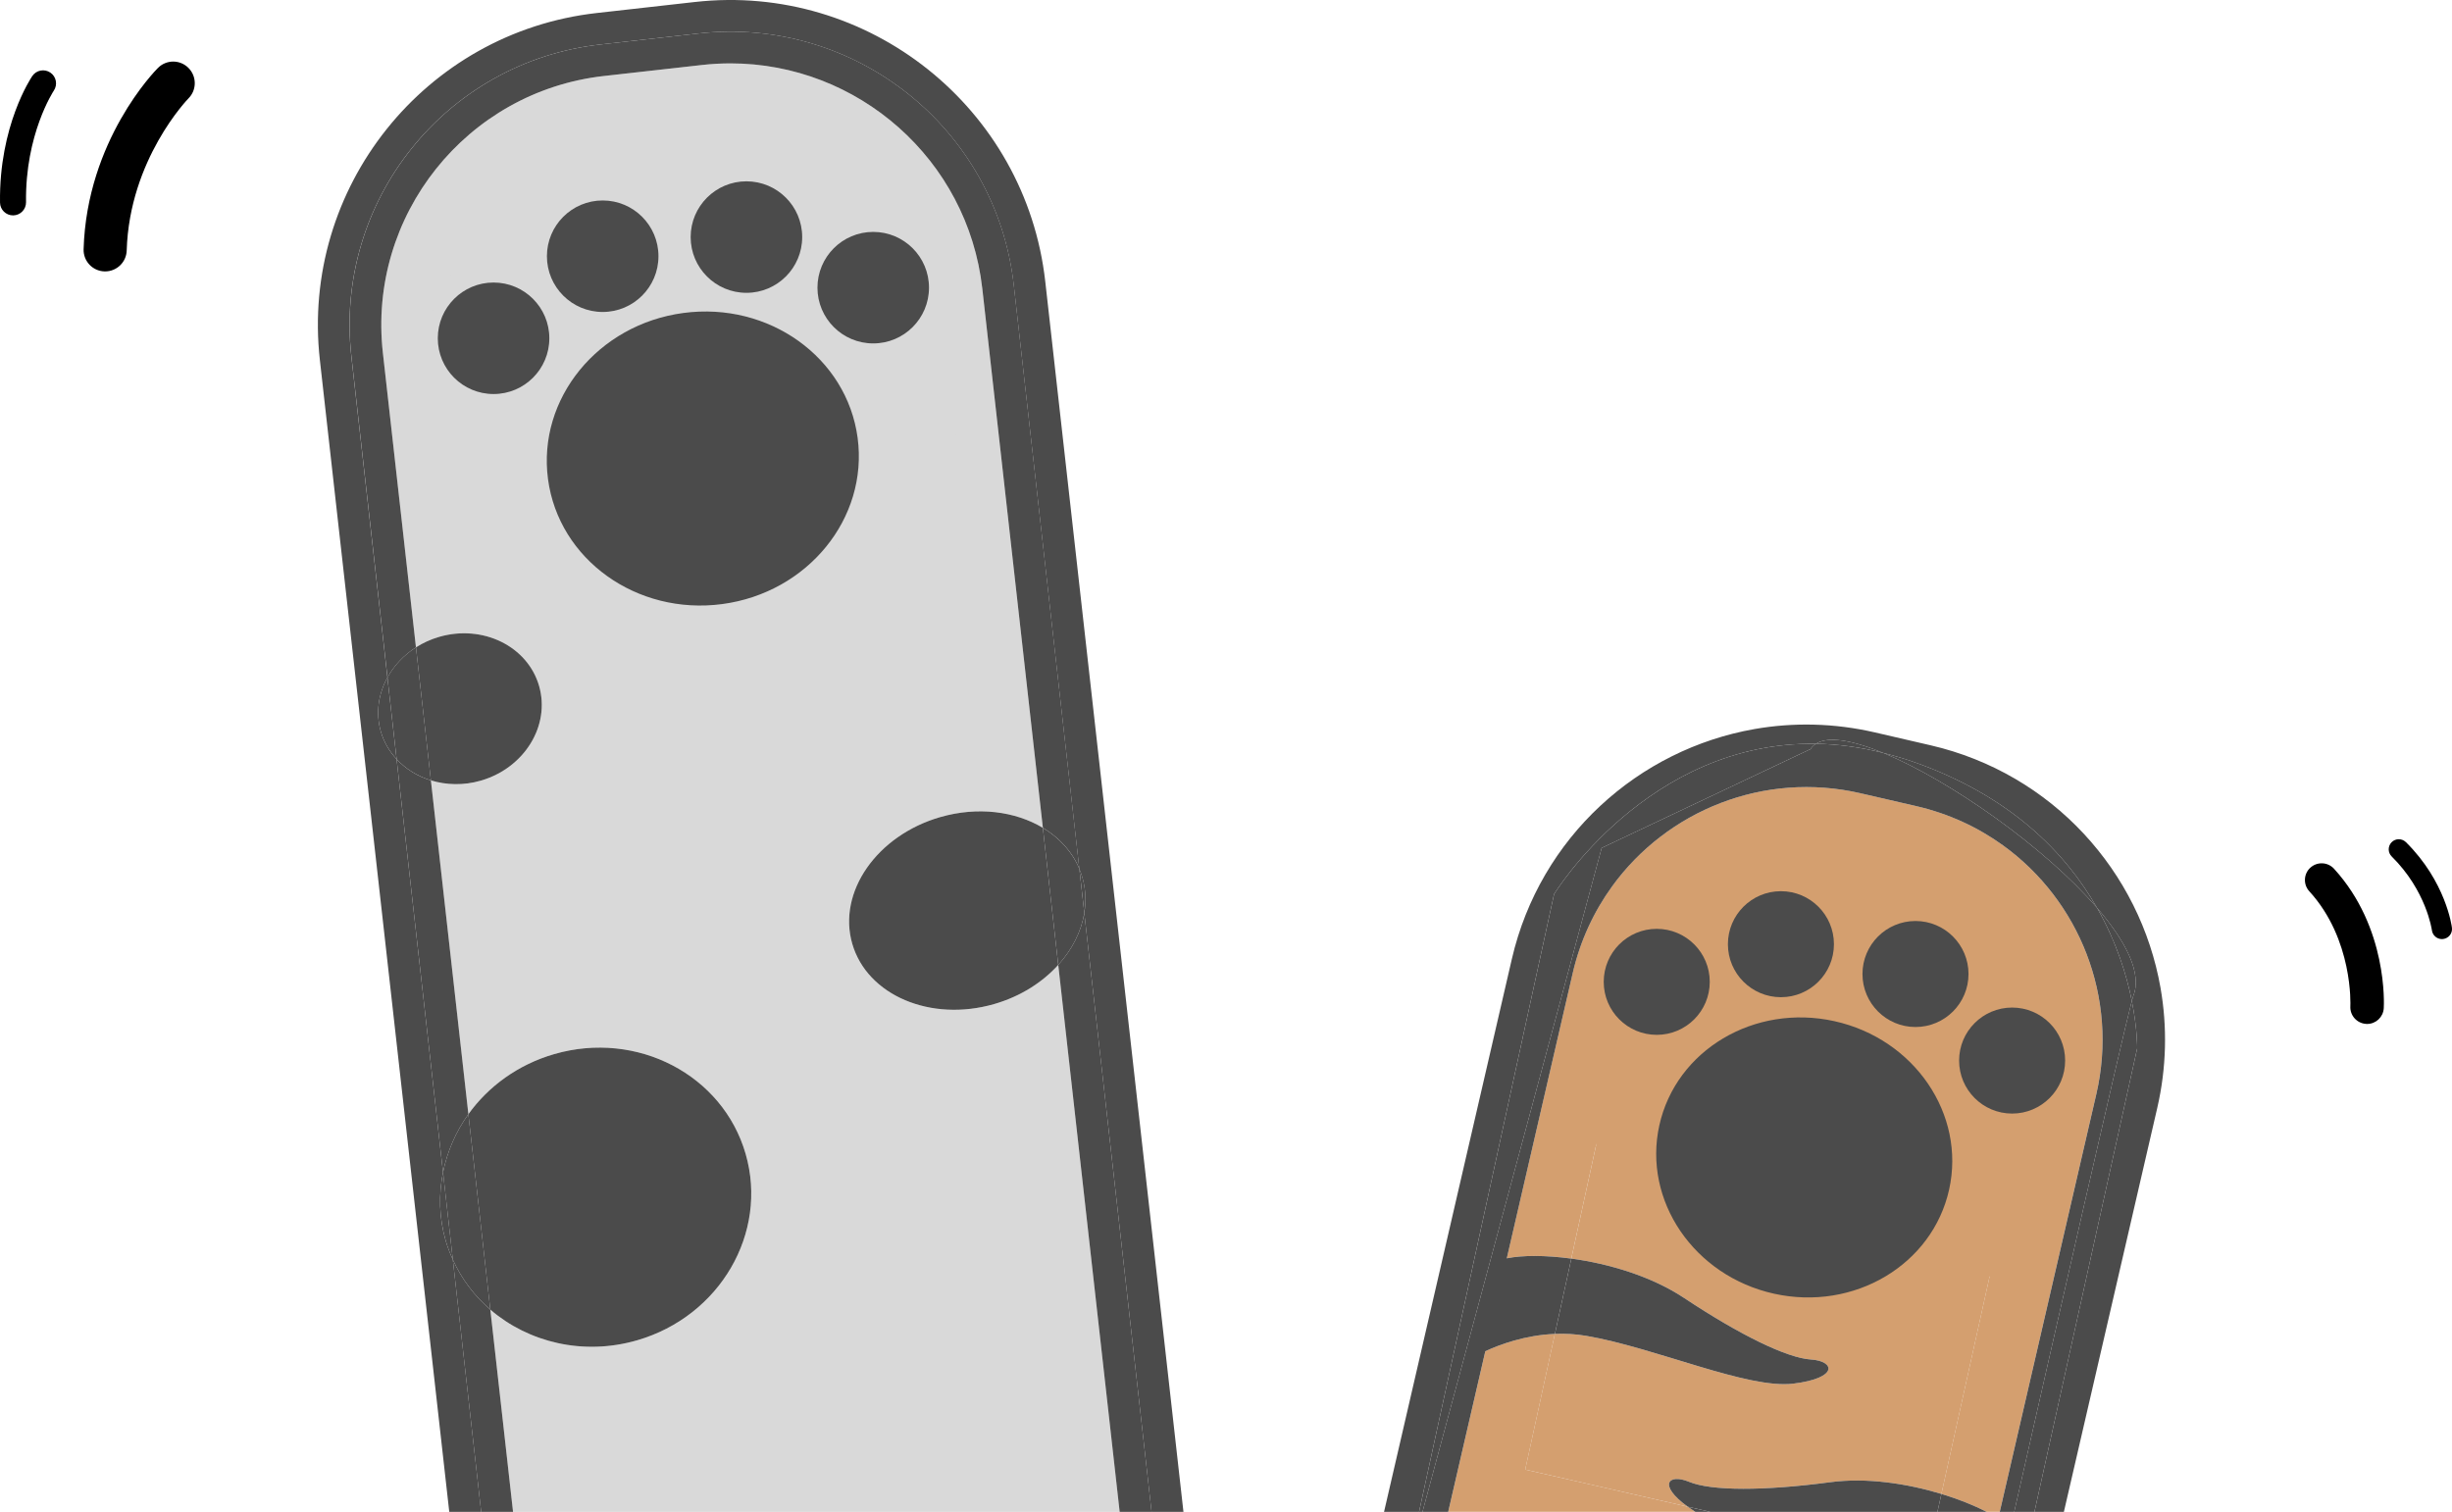 <?xml version="1.0" encoding="UTF-8"?><svg id="_イヤー_2" xmlns="http://www.w3.org/2000/svg" viewBox="0 0 95.409 58.842"><defs><style>.cls-1{fill:#4b4b4b;}.cls-2{fill:#d49f6f;}.cls-3{fill:#d9d9d9;}</style></defs><g id="_ザイン"><g><path d="M6.145,2.645c-.113,.113-2.766,2.819-2.892,7.055-.014,.463,.35,.85,.813,.863h.026c.452,0,.824-.359,.838-.813,.106-3.543,2.371-5.888,2.405-5.922,.326-.328,.324-.858-.003-1.185-.328-.329-.859-.328-1.186,.001Z"/><path d="M1.257,2.959C1.204,3.037-.04,4.898,.001,7.884c.004,.277,.229,.499,.506,.499h.007c.279-.004,.502-.233,.499-.513-.037-2.64,1.063-4.314,1.081-4.342,.156-.231,.097-.545-.134-.702-.232-.158-.546-.098-.703,.133Z"/><path class="cls-2" d="M65.673,58.643c-1.185-.859-.751-1.301,.054-.968,.861,.356,2.902,.356,5.493,.013,1.417-.188,2.992,.052,4.322,.457l3.491-15.751c-.445,.193-.964,.211-1.444,0-.913-.4-1.328-1.467-.927-2.38,.402-.915,1.467-1.329,2.381-.928,.073,.032,.138,.075,.205,.116-.456-1.776-1.837-4.615-6.035-6.08-4.844-1.69-8.004,1.505-9.135,2.949,.787-.43,1.787-.226,2.327,.519,.584,.808,.403,1.938-.405,2.522-.808,.586-1.938,.405-2.524-.404-.026-.036-.042-.075-.065-.112l-2.27,10.389c1.446,.196,3.103,.681,4.382,1.529,2.178,1.446,4.012,2.342,4.942,2.399,.928,.058,1.089,.723-.689,.94-1.777,.217-5.331-1.389-8.049-1.86-.423-.073-.834-.093-1.226-.077l-1.154,5.281,6.325,1.446Zm8.411-23.57c.881-.47,1.975-.138,2.445,.743h0c.469,.88,.136,1.975-.745,2.445-.88,.47-1.974,.136-2.445-.744-.469-.881-.136-1.975,.744-2.444Zm-4.245-1.406c.998,.04,1.773,.881,1.733,1.878-.04,.998-.88,1.773-1.878,1.734-.997-.04-1.773-.881-1.733-1.878,.04-.997,.881-1.772,1.878-1.734Zm-.148,13.304c-1.424-.329-4.315-.04-4.664-2.444-.361-2.49,3.451-4.991,6.234-4.348,2.783,.643,5.111,4.564,3.694,6.643-1.368,2.008-3.839,.479-5.264,.15Z"/><path class="cls-2" d="M63.881,36.185c.063-.046,.131-.078,.197-.114,1.131-1.444,4.291-4.639,9.135-2.949,4.199,1.465,5.58,4.303,6.035,6.08,.765,.464,1.091,1.426,.722,2.266-.191,.434-.534,.751-.938,.926l-3.491,15.751c.665,.202,1.267,.445,1.758,.697h.512l3.758-16.262c.436-1.889,.267-3.767-.378-5.447-.645-1.681-1.77-3.157-3.243-4.224-.982-.712-2.118-1.242-3.378-1.533l-2.17-.501c-1.888-.436-3.767-.268-5.447,.377-1.679,.646-3.156,1.77-4.224,3.243-.712,.982-1.243,2.118-1.534,3.377l-2.566,11.102c.601-.122,1.505-.125,2.511,.011l2.27-10.389c-.494-.798-.303-1.852,.469-2.412Z"/><path class="cls-2" d="M65.934,58.822c-.095-.061-.181-.121-.261-.179l-6.325-1.446,1.154-5.281c-1.16,.048-2.144,.414-2.706,.673l-1.445,6.253h9.621c-.012-.007-.026-.014-.037-.021Z"/><path class="cls-1" d="M84.069,38.455c-.396-2.262-1.444-4.347-2.988-6.006-1.544-1.659-3.591-2.894-5.962-3.442l-2.17-.502c-1.58-.365-3.166-.394-4.674-.131-2.262,.396-4.346,1.445-6.005,2.989-1.659,1.543-2.894,3.589-3.443,5.962l-4.973,21.518h1.362l5.253-24.041s3.64-5.955,10.19-5.853c.474-.31,1.435-.136,2.626,.358,.374,.094,.753,.201,1.142,.336,3.813,1.33,5.958,3.566,7.169,5.69,1.136,1.316,1.766,2.563,1.408,3.436-.009,.021-.028,.088-.054,.189,.223,1.112,.209,1.849,.209,1.849l-3.997,18.036h1.145l3.632-15.714c.365-1.58,.393-3.165,.13-4.673Z"/><path class="cls-1" d="M62.323,33.002l8.126-3.846c.052-.087,.127-.152,.211-.208-6.55-.101-10.19,5.853-10.19,5.853l-5.253,24.041h.134l6.972-25.841Z"/><path class="cls-1" d="M81.596,35.332c-1.21-2.123-3.356-4.359-7.169-5.69-.389-.136-.768-.242-1.142-.336,2.599,1.077,6.273,3.664,8.31,6.026Z"/><path class="cls-1" d="M79.162,58.842l3.997-18.036s.014-.738-.209-1.849c-.416,1.591-2.939,12.672-4.576,19.886h.787Z"/><path class="cls-1" d="M71.22,57.688c-2.591,.344-4.632,.343-5.493-.013-.805-.334-1.239,.109-.054,.968l.872,.199h8.842l.155-.697c-1.33-.404-2.905-.645-4.322-.457Z"/><path class="cls-1" d="M61.728,51.993c2.718,.471,6.272,2.077,8.049,1.86,1.778-.217,1.617-.882,.689-.94-.929-.057-2.764-.952-4.942-2.399-1.279-.848-2.936-1.333-4.382-1.529l-.64,2.931c.392-.016,.804,.004,1.226,.077Z"/><path class="cls-1" d="M83.005,38.768c.357-.873-.273-2.119-1.408-3.436,.763,1.339,1.155,2.631,1.355,3.625,.026-.101,.045-.168,.054-.189Z"/><path class="cls-1" d="M70.66,28.948c.829,.013,1.705,.127,2.626,.358-1.191-.494-2.152-.667-2.626-.358Z"/><path class="cls-1" d="M75.388,58.842h1.912c-.491-.252-1.092-.495-1.758-.697l-.155,.697Z"/><path class="cls-1" d="M70.448,29.156l-8.126,3.846-6.972,25.841h1l1.445-6.253c.563-.26,1.547-.626,2.706-.673l.64-2.931c-1.006-.136-1.91-.134-2.511-.011l2.566-11.102c.291-1.259,.822-2.395,1.534-3.377,1.067-1.473,2.544-2.597,4.224-3.243,1.681-.645,3.559-.814,5.447-.377l2.17,.501c1.259,.291,2.395,.821,3.378,1.533,1.473,1.067,2.598,2.543,3.243,4.224,.645,1.68,.814,3.558,.378,5.447l-3.758,16.262h.563c1.636-7.213,4.16-18.295,4.576-19.886-.199-.994-.591-2.285-1.355-3.625-2.038-2.362-5.711-4.949-8.31-6.026-.921-.231-1.797-.345-2.626-.358-.085,.055-.159,.121-.211,.208Z"/><path class="cls-1" d="M65.934,58.822c.011,.007,.026,.014,.037,.021h.575l-.872-.199c.08,.058,.166,.117,.261,.179Z"/><path class="cls-3" d="M38.69,39.077c-2.473,.714-4.948-.335-5.528-2.344-.581-2.009,.954-4.217,3.426-4.932,1.461-.422,2.919-.225,3.99,.418l-2.357-20.989c-.565-5.032-4.845-8.763-9.796-8.763-.366,0-.736,.02-1.108,.062l-3.82,.429c-5.342,.6-9.2,5.434-8.6,10.776l1.287,11.461c.272-.173,.575-.312,.904-.408,1.7-.491,3.44,.364,3.887,1.909,.447,1.545-.57,3.197-2.27,3.688-.668,.193-1.34,.172-1.94-.011l1.459,12.993c.779-1.084,1.933-1.934,3.342-2.34,3.224-.931,6.558,.808,7.447,3.884,.889,3.077-1.004,6.326-4.227,7.257-2.089,.604-4.221,.081-5.707-1.196l.884,7.872h23.604l-2.39-21.288c-.618,.68-1.471,1.229-2.487,1.522Zm-4.627-29.311c1.079,.07,1.896,1,1.827,2.079-.069,1.078-.999,1.896-2.079,1.826-1.077-.068-1.896-.999-1.826-2.077,.069-1.08,.999-1.896,2.078-1.828Zm-6.462-2.251c.729-.799,1.966-.856,2.764-.128h0c.798,.728,.855,1.966,.126,2.764-.727,.798-1.965,.855-2.764,.127-.798-.729-.855-1.966-.127-2.763Zm-6.785,7.051c-.613,.89-1.831,1.115-2.722,.502-.889-.613-1.114-1.831-.502-2.722,.613-.89,1.832-1.114,2.722-.501,.889,.613,1.114,1.832,.501,2.721Zm1.944-6.948c1.033-.321,2.128,.257,2.449,1.288,.321,1.033-.256,2.128-1.288,2.449-1.032,.32-2.128-.256-2.449-1.288-.321-1.032,.257-2.128,1.288-2.449Zm10.016,11.535c-.646,2.55-3.727,1.912-5.299,2.106-1.571,.194-4.405,1.561-5.652-.755-1.292-2.399,1.658-6.359,4.727-6.738,3.07-.379,6.894,2.745,6.224,5.386Z"/><path class="cls-1" d="M17.62,49.024c-.107-.238-.205-.483-.28-.741-.257-.89-.275-1.794-.102-2.653l-1.806-16.082c-.278-.302-.494-.66-.613-1.072-.209-.723-.095-1.467,.256-2.106l-1.404-12.498c-.677-6.028,3.661-11.463,9.688-12.14l3.82-.429c6.091-.684,11.583,3.699,12.266,9.79l2.552,22.725c.044,.106,.085,.215,.117,.328,.133,.46,.15,.929,.076,1.389l2.618,23.308h1.241l-5.377-47.887C39.914,4.198,33.791-.679,27.043,.077l-3.82,.429c-6.694,.751-11.528,6.809-10.777,13.503l5.035,44.833h1.242l-1.103-9.819Z"/><path class="cls-1" d="M19.079,50.97c-.615-.528-1.117-1.185-1.46-1.947l1.103,9.819h1.241l-.884-7.872Z"/><path class="cls-1" d="M41.177,37.555l2.39,21.288h1.242l-2.618-23.308c-.117,.725-.473,1.423-1.015,2.02Z"/><path class="cls-1" d="M16.766,30.373c-.519-.158-.98-.441-1.334-.826l1.806,16.082c.164-.812,.499-1.585,.987-2.264l-1.459-12.993Z"/><path class="cls-1" d="M16.185,25.195l-1.287-11.461c-.6-5.342,3.258-10.176,8.6-10.776l3.82-.429c.372-.042,.742-.062,1.108-.062,4.951,0,9.23,3.731,9.796,8.763l2.357,20.989c.641,.385,1.143,.927,1.421,1.598l-2.552-22.725c-.684-6.091-6.176-10.474-12.266-9.79l-3.82,.429c-6.028,.677-10.365,6.112-9.688,12.14l1.404,12.498c.254-.464,.633-.872,1.109-1.174Z"/><path class="cls-1" d="M18.706,30.384c1.7-.491,2.716-2.142,2.27-3.688-.447-1.545-2.187-2.4-3.887-1.909-.329,.095-.632,.235-.904,.408l.581,5.178c.6,.183,1.271,.204,1.94,.011Z"/><path class="cls-1" d="M14.819,28.475c.119,.412,.335,.771,.613,1.072l-.357-3.178c-.351,.639-.465,1.383-.256,2.106Z"/><path class="cls-1" d="M16.185,25.195c-.477,.303-.855,.711-1.109,1.174l.357,3.178c.354,.384,.815,.667,1.334,.826l-.581-5.178Z"/><path class="cls-1" d="M36.588,31.801c-2.473,.715-4.007,2.923-3.426,4.932,.581,2.009,3.056,3.059,5.528,2.344,1.016-.294,1.87-.842,2.487-1.522l-.599-5.335c-1.071-.643-2.53-.84-3.99-.418Z"/><path class="cls-1" d="M42.116,34.145c-.033-.113-.073-.221-.117-.328l.193,1.717c.074-.46,.057-.93-.076-1.389Z"/><path class="cls-1" d="M40.578,32.22l.599,5.335c.541-.597,.897-1.295,1.015-2.02l-.193-1.717c-.278-.671-.78-1.213-1.421-1.598Z"/><path class="cls-1" d="M24.786,52.167c3.224-.931,5.116-4.181,4.227-7.257-.889-3.077-4.223-4.816-7.447-3.884-1.408,.407-2.563,1.256-3.342,2.34l.854,7.605c1.486,1.277,3.618,1.8,5.707,1.196Z"/><path class="cls-1" d="M17.34,48.283c.075,.258,.172,.503,.28,.741l-.381-3.394c-.174,.859-.156,1.762,.102,2.653Z"/><path class="cls-1" d="M19.079,50.97l-.854-7.605c-.488,.679-.823,1.452-.987,2.264l.381,3.394c.343,.762,.845,1.419,1.46,1.947Z"/><path d="M89.898,33.77c-.265,.242-.284,.655-.041,.92,1.709,1.87,1.6,4.422,1.597,4.473-.021,.358,.253,.666,.612,.688,.013,.001,.026,.002,.039,.002,.342,0,.629-.267,.649-.613,.008-.127,.162-3.133-1.936-5.428-.243-.265-.655-.283-.92-.041Z"/><path d="M93.615,32.777c-.155-.152-.404-.152-.555,.003-.153,.155-.151,.403,.003,.555,1.344,1.329,1.56,2.84,1.564,2.871,.025,.198,.194,.344,.389,.344,.016,0,.032-.001,.049-.003,.216-.027,.369-.223,.342-.438-.009-.073-.239-1.796-1.791-3.332Z"/><path class="cls-3" d="M19.961,7.352s-11.184,11.744,3.915,16.217c15.099,4.474,14.54-13.421,13.421-13.98s-11.184-7.27-17.336-2.237Z"/><g><ellipse class="cls-1" cx="27.347" cy="17.846" rx="6.077" ry="5.715" transform="translate(-2.118 3.77) rotate(-7.593)"/><g><g><circle class="cls-1" cx="19.205" cy="13.166" r="2.17"/><circle class="cls-1" cx="23.451" cy="9.972" r="2.17"/></g><g><circle class="cls-1" cx="33.978" cy="11.196" r="2.17"/><circle class="cls-1" cx="29.044" cy="9.227" r="2.17"/></g></g></g><path class="cls-2" d="M69.731,31.398s-6.236-.69-7.829,7.829c-1.593,8.519,4.474,7.829,4.474,7.829l11.744,2.796s3.915-9.507,3.355-11.184-8.388-7.829-11.744-7.27Z"/><g><ellipse class="cls-1" cx="70.204" cy="45.049" rx="5.432" ry="5.775" transform="translate(11.033 103.843) rotate(-77.505)"/><g><g><circle class="cls-1" cx="64.465" cy="38.214" r="2.063"/><circle class="cls-1" cx="69.297" cy="36.749" r="2.063"/></g><g><circle class="cls-1" cx="78.293" cy="41.278" r="2.063"/><circle class="cls-1" cx="74.533" cy="37.909" r="2.063"/></g></g></g></g></g></svg>